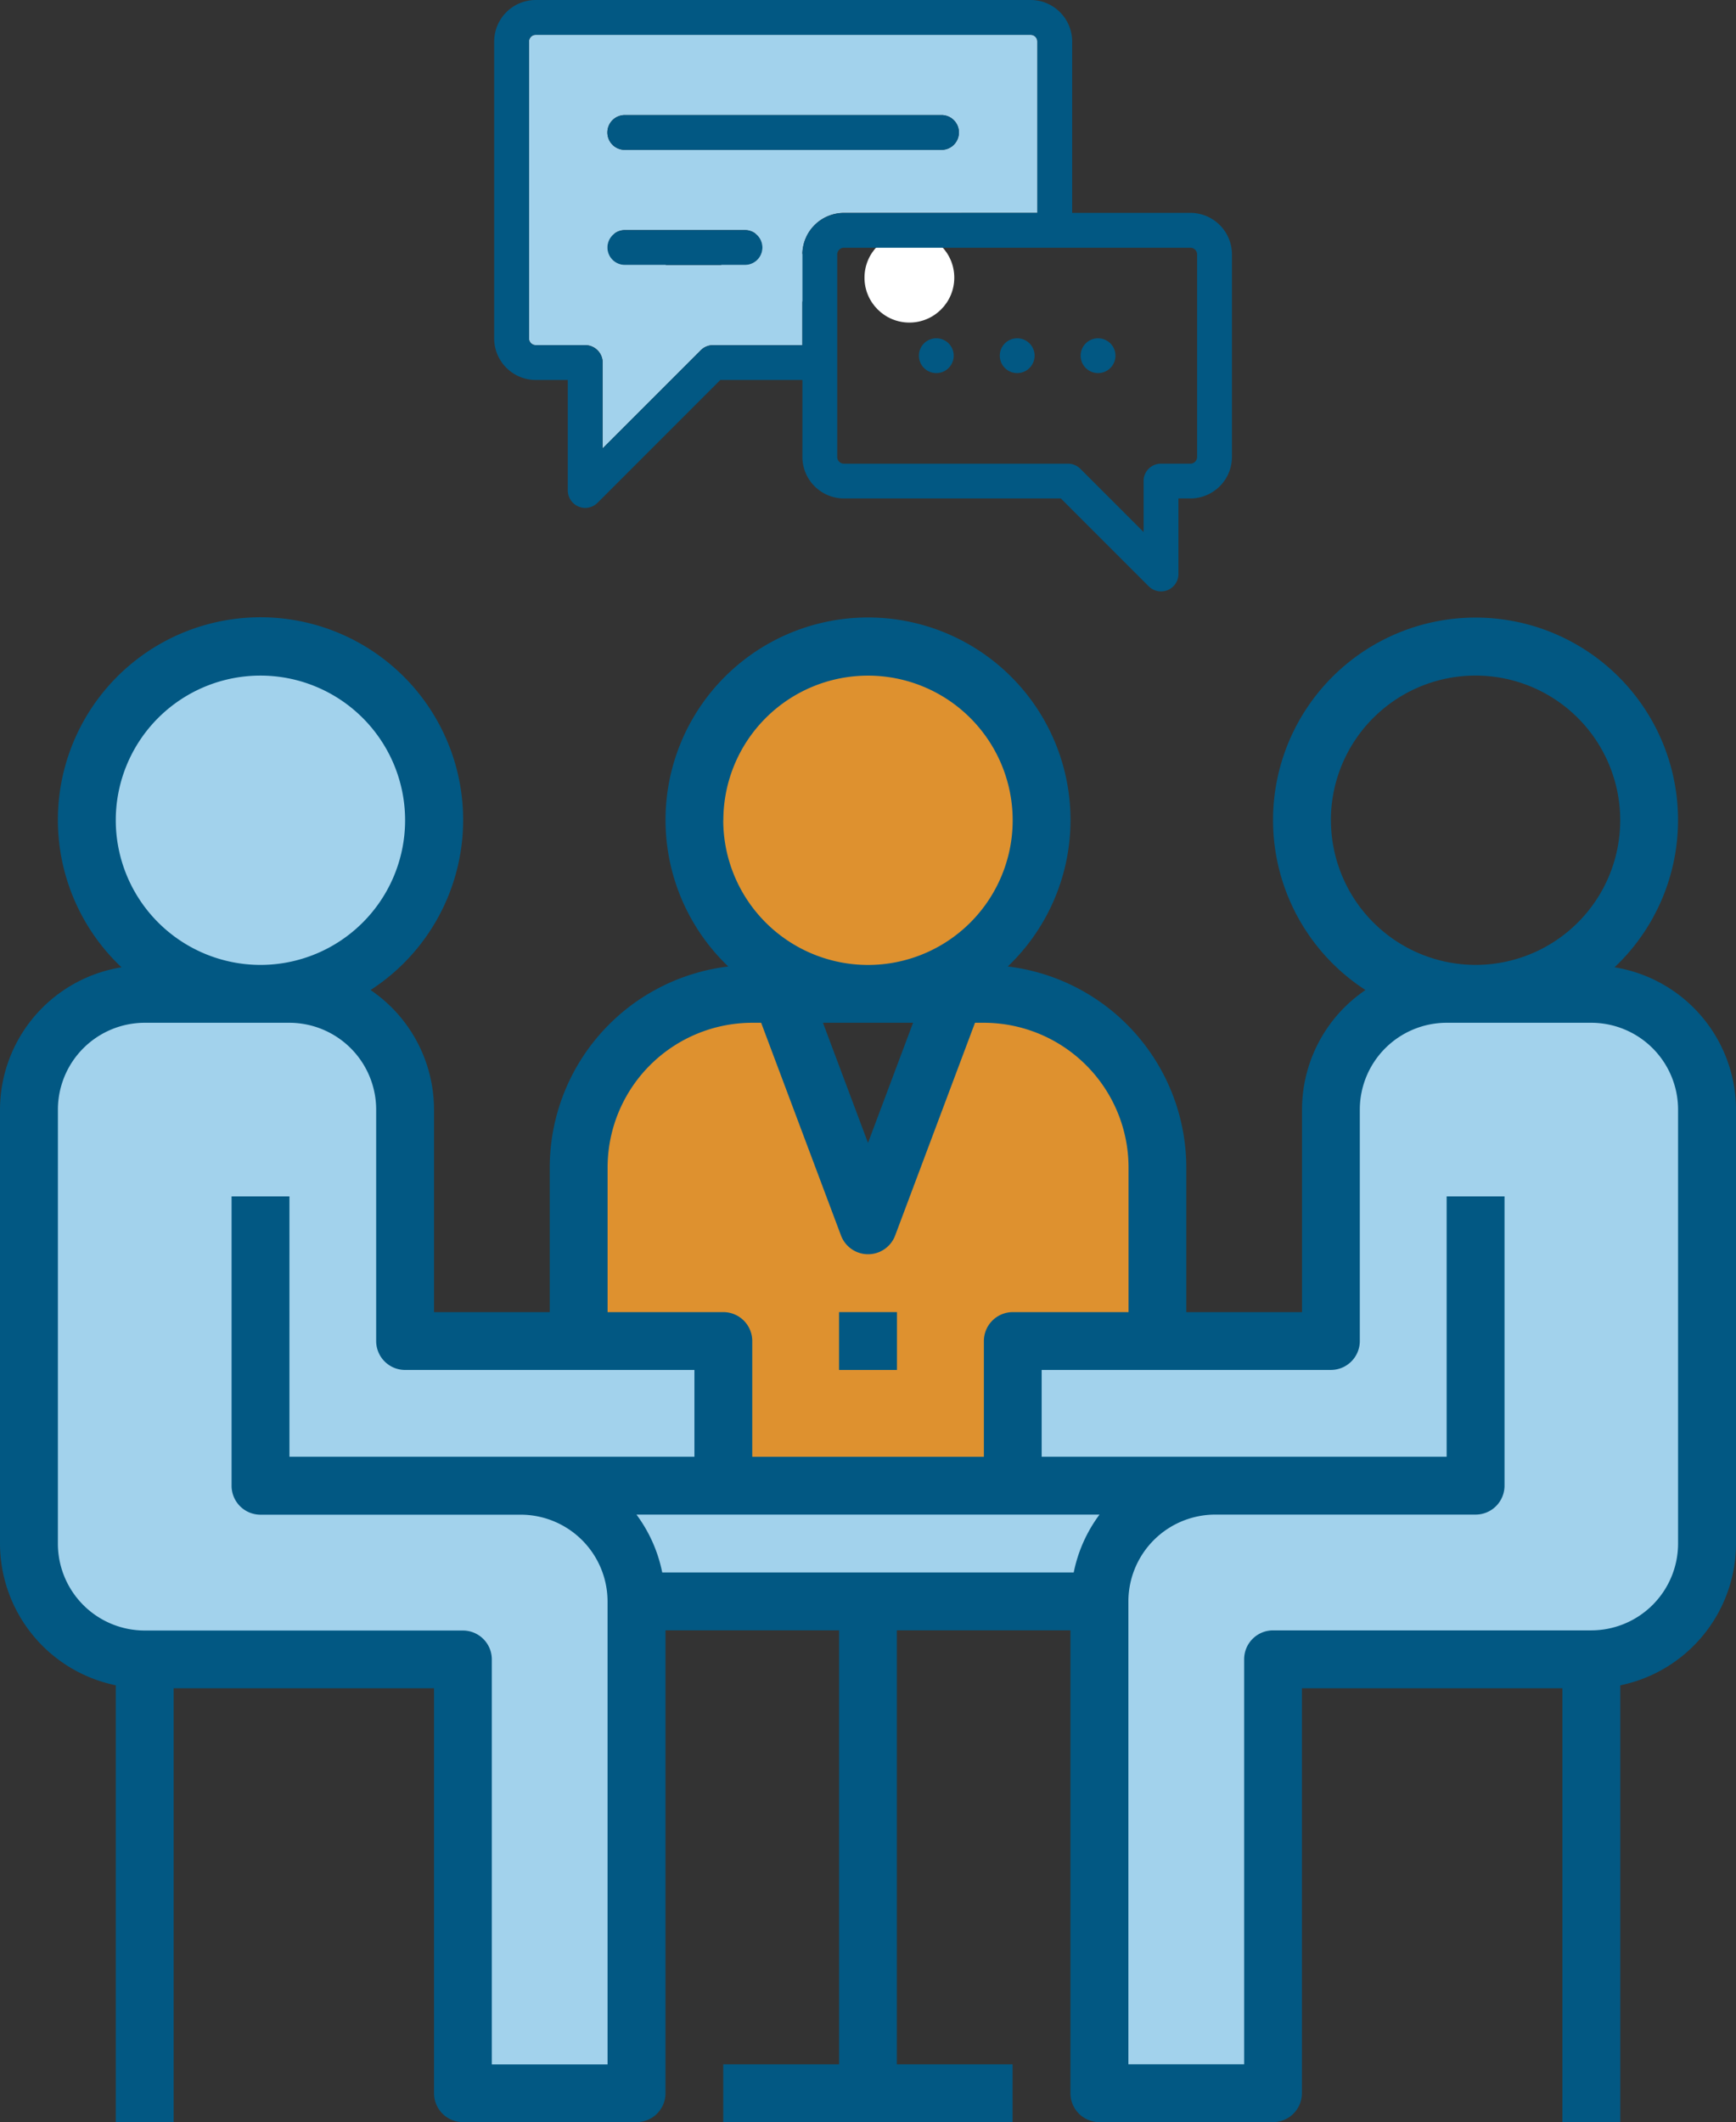 <svg xmlns="http://www.w3.org/2000/svg" width="89.161" height="109" viewBox="0 0 89.161 109">
  <rect x="0" y="0" width="89.161" height="109" fill="#333333" stroke="none"/>
  <g id="Group_1288" data-name="Group 1288" transform="translate(-250.454 -612.361)">
    <g id="Group_1284" data-name="Group 1284" transform="translate(280.132 624.317)">
      <circle id="Ellipse_50" data-name="Ellipse 50" cx="2.306" cy="2.306" r="2.306" fill="#fff"/>
      <circle id="Ellipse_51" data-name="Ellipse 51" cx="2.306" cy="2.306" r="2.306" transform="translate(7.272)" fill="#fff"/>
      <circle id="Ellipse_52" data-name="Ellipse 52" cx="2.306" cy="2.306" r="2.306" transform="translate(14.722)" fill="#fff"/>
    </g>
    <g id="Group_1285" data-name="Group 1285" transform="translate(251.94 663.407)">
      <path id="Path_3366" data-name="Path 3366" d="M258.289,711.465h16.346v22.29h8.916V708.493h23.776v25.262h8.916v-22.29h16.346a5.944,5.944,0,0,0,5.944-5.944v-22.29a5.944,5.944,0,0,0-5.944-5.944h-7.43a5.944,5.944,0,0,0-5.944,5.944v11.888H302.868v7.43h-14.86v-7.43H271.663V683.231a5.945,5.945,0,0,0-5.945-5.944h-7.43a5.945,5.945,0,0,0-5.945,5.944v22.29A5.945,5.945,0,0,0,258.289,711.465Z" transform="translate(-252.344 -677.287)" fill="#a2d2ec"/>
    </g>
    <path id="Path_3367" data-name="Path 3367" d="M295.686,702.549h14.86v-7.43h7.431V686.2a8.916,8.916,0,0,0-8.916-8.916h-1.486l-4.458,11.888-4.458-11.888h-1.487a8.916,8.916,0,0,0-8.916,8.916v8.916h7.43Z" transform="translate(-8.082 -13.88)" fill="#de912f"/>
    <circle id="Ellipse_53" data-name="Ellipse 53" cx="8.916" cy="8.916" r="8.916" transform="translate(254.912 645.575)" fill="#a2d2ec"/>
    <circle id="Ellipse_54" data-name="Ellipse 54" cx="8.916" cy="8.916" r="8.916" transform="translate(286.118 645.575)" fill="#de912f"/>
    <g id="Group_1286" data-name="Group 1286" transform="translate(250.454 644.089)">
      <path id="Path_3368" data-name="Path 3368" d="M256.4,707.548v22.44h2.972V707.7h13.374v20.8a1.486,1.486,0,0,0,1.486,1.486h8.916a1.487,1.487,0,0,0,1.486-1.486V704.726h8.916v22.29H287.6v2.972h14.86v-2.972h-5.944v-22.29h8.916V728.5a1.487,1.487,0,0,0,1.486,1.486h8.916a1.487,1.487,0,0,0,1.486-1.486V707.7H330.7v22.29h2.972v-22.44a7.443,7.443,0,0,0,5.944-7.28v-22.29a7.423,7.423,0,0,0-6.239-7.309,10.4,10.4,0,1,0-12.792,1.167,7.426,7.426,0,0,0-3.259,6.143v10.4h-5.944V680.95a10.412,10.412,0,0,0-9.169-10.321,10.4,10.4,0,1,0-14.355,0,10.411,10.411,0,0,0-9.169,10.321v7.431h-5.944v-10.4a7.428,7.428,0,0,0-3.259-6.143,10.407,10.407,0,1,0-12.792-1.167,7.423,7.423,0,0,0-6.24,7.309v22.29A7.444,7.444,0,0,0,256.4,707.548Zm49.2-5.794H284.466a7.436,7.436,0,0,0-1.323-2.973h23.782A7.423,7.423,0,0,0,305.6,701.755Zm13.208-38.637a7.43,7.43,0,1,1,7.43,7.43A7.438,7.438,0,0,1,318.811,663.118Zm0,28.234a1.487,1.487,0,0,0,1.486-1.486V677.978a4.463,4.463,0,0,1,4.458-4.458h7.43a4.463,4.463,0,0,1,4.458,4.458v22.29a4.463,4.463,0,0,1-4.458,4.459H315.839a1.486,1.486,0,0,0-1.486,1.486v20.8h-5.945V703.24a4.464,4.464,0,0,1,4.459-4.459H326.24a1.486,1.486,0,0,0,1.486-1.486V682.437h-2.972V695.81h-20.8v-4.458ZM297.349,673.52l-2.314,6.17-2.314-6.17Zm-9.744-10.4a7.43,7.43,0,1,1,7.431,7.43A7.439,7.439,0,0,1,287.6,663.118ZM281.66,680.95a7.438,7.438,0,0,1,7.43-7.43h.457l4.1,10.924a1.486,1.486,0,0,0,2.783,0l4.1-10.924h.456a7.438,7.438,0,0,1,7.43,7.43v7.431h-5.944a1.487,1.487,0,0,0-1.486,1.486v5.944H289.09v-5.944a1.486,1.486,0,0,0-1.486-1.486H281.66ZM256.4,663.118a7.43,7.43,0,1,1,7.43,7.43A7.438,7.438,0,0,1,256.4,663.118Zm-2.972,14.86a4.463,4.463,0,0,1,4.458-4.458h7.43a4.463,4.463,0,0,1,4.458,4.458v11.888a1.487,1.487,0,0,0,1.487,1.486h14.859v4.458h-20.8V682.437h-2.972V697.3a1.486,1.486,0,0,0,1.486,1.486H277.2a4.464,4.464,0,0,1,4.458,4.459v23.776h-5.944v-20.8a1.486,1.486,0,0,0-1.486-1.486H257.885a4.463,4.463,0,0,1-4.458-4.459Z" transform="translate(-250.454 -652.716)" fill="#025883"/>
      <rect id="Rectangle_206" data-name="Rectangle 206" width="2.972" height="2.972" transform="translate(43.095 35.664)" fill="#025883"/>
    </g>
    <path id="Path_3369" data-name="Path 3369" d="M311.119,614.981v8.8h-9.932a2.136,2.136,0,0,0-2.134,2.133v4.661c-1.325,0-4.632,0-4.646,0a.886.886,0,0,0-.571.258l-5.045,5.045s0-4.469,0-4.492a.9.9,0,0,0-.891-.814h-2.541a.345.345,0,0,1-.346-.346V614.981a.346.346,0,0,1,.346-.346h25.418A.345.345,0,0,1,311.119,614.981Zm-4.027,4.67a.893.893,0,0,0-.893-.894H289.931a.894.894,0,1,0,0,1.788H306.2A.894.894,0,0,0,307.092,619.651ZM297,625.56a.894.894,0,0,0-.894-.894h-6.173a.894.894,0,1,0,0,1.788H296.1A.894.894,0,0,0,297,625.56Z" transform="translate(-7.388 -0.486)" fill="#a2d2ec"/>
    <g id="Group_1287" data-name="Group 1287" transform="translate(275.835 612.361)">
      <path id="Path_3370" data-name="Path 3370" d="M321.941,634.46a.894.894,0,1,1-.894.894A.894.894,0,0,1,321.941,634.46Z" transform="translate(-290.926 -617.085)" fill="#025883"/>
      <path id="Path_3371" data-name="Path 3371" d="M298.567,631.877h-4.215l-6.309,6.31a.9.9,0,0,1-.633.262.9.9,0,0,1-.893-.894v-5.678H284.87a2.135,2.135,0,0,1-2.134-2.134V614.495a2.136,2.136,0,0,1,2.134-2.134h25.418a2.136,2.136,0,0,1,2.134,2.134v8.8h6.072a2.135,2.135,0,0,1,2.134,2.133v10.4a2.136,2.136,0,0,1-2.134,2.134h-.614v3.881a.894.894,0,0,1-1.526.632l-4.513-4.513H300.7a2.137,2.137,0,0,1-2.134-2.134Zm12.066-8.582v-8.8a.346.346,0,0,0-.346-.346H284.87a.346.346,0,0,0-.346.346v15.249a.345.345,0,0,0,.346.346h2.541a.9.9,0,0,1,.891.815c0,.024,0,4.492,0,4.492l5.045-5.045a.886.886,0,0,1,.571-.258c.013,0,3.321,0,4.646,0v-4.661a2.135,2.135,0,0,1,2.134-2.133Zm8.206,12.536v-10.4a.346.346,0,0,0-.346-.346H300.7a.346.346,0,0,0-.346.346v10.4a.347.347,0,0,0,.346.346h11.51a.888.888,0,0,1,.588.222c.012.009.024.02.037.033l.009.009,3.246,3.246s0-2.667,0-2.686a.894.894,0,0,1,.89-.825h1.508A.346.346,0,0,0,318.839,635.831Z" transform="translate(-282.736 -612.361)" fill="#025883"/>
      <path id="Path_3372" data-name="Path 3372" d="M316.659,634.46a.894.894,0,1,1-.894.894A.894.894,0,0,1,316.659,634.46Z" transform="translate(-289.797 -617.085)" fill="#025883"/>
      <path id="Path_3373" data-name="Path 3373" d="M307.293,619.878a.894.894,0,1,1,0,1.788H291.026a.894.894,0,1,1,0-1.788Z" transform="translate(-284.317 -613.968)" fill="#025883"/>
      <path id="Path_3374" data-name="Path 3374" d="M311.375,634.46a.894.894,0,1,1-.894.894A.894.894,0,0,1,311.375,634.46Z" transform="translate(-288.667 -617.085)" fill="#025883"/>
      <path id="Path_3375" data-name="Path 3375" d="M297.2,627.394a.894.894,0,0,1,0,1.788h-6.173a.894.894,0,0,1,0-1.788Z" transform="translate(-284.317 -615.575)" fill="#025883"/>
    </g>
  </g>
</svg>

